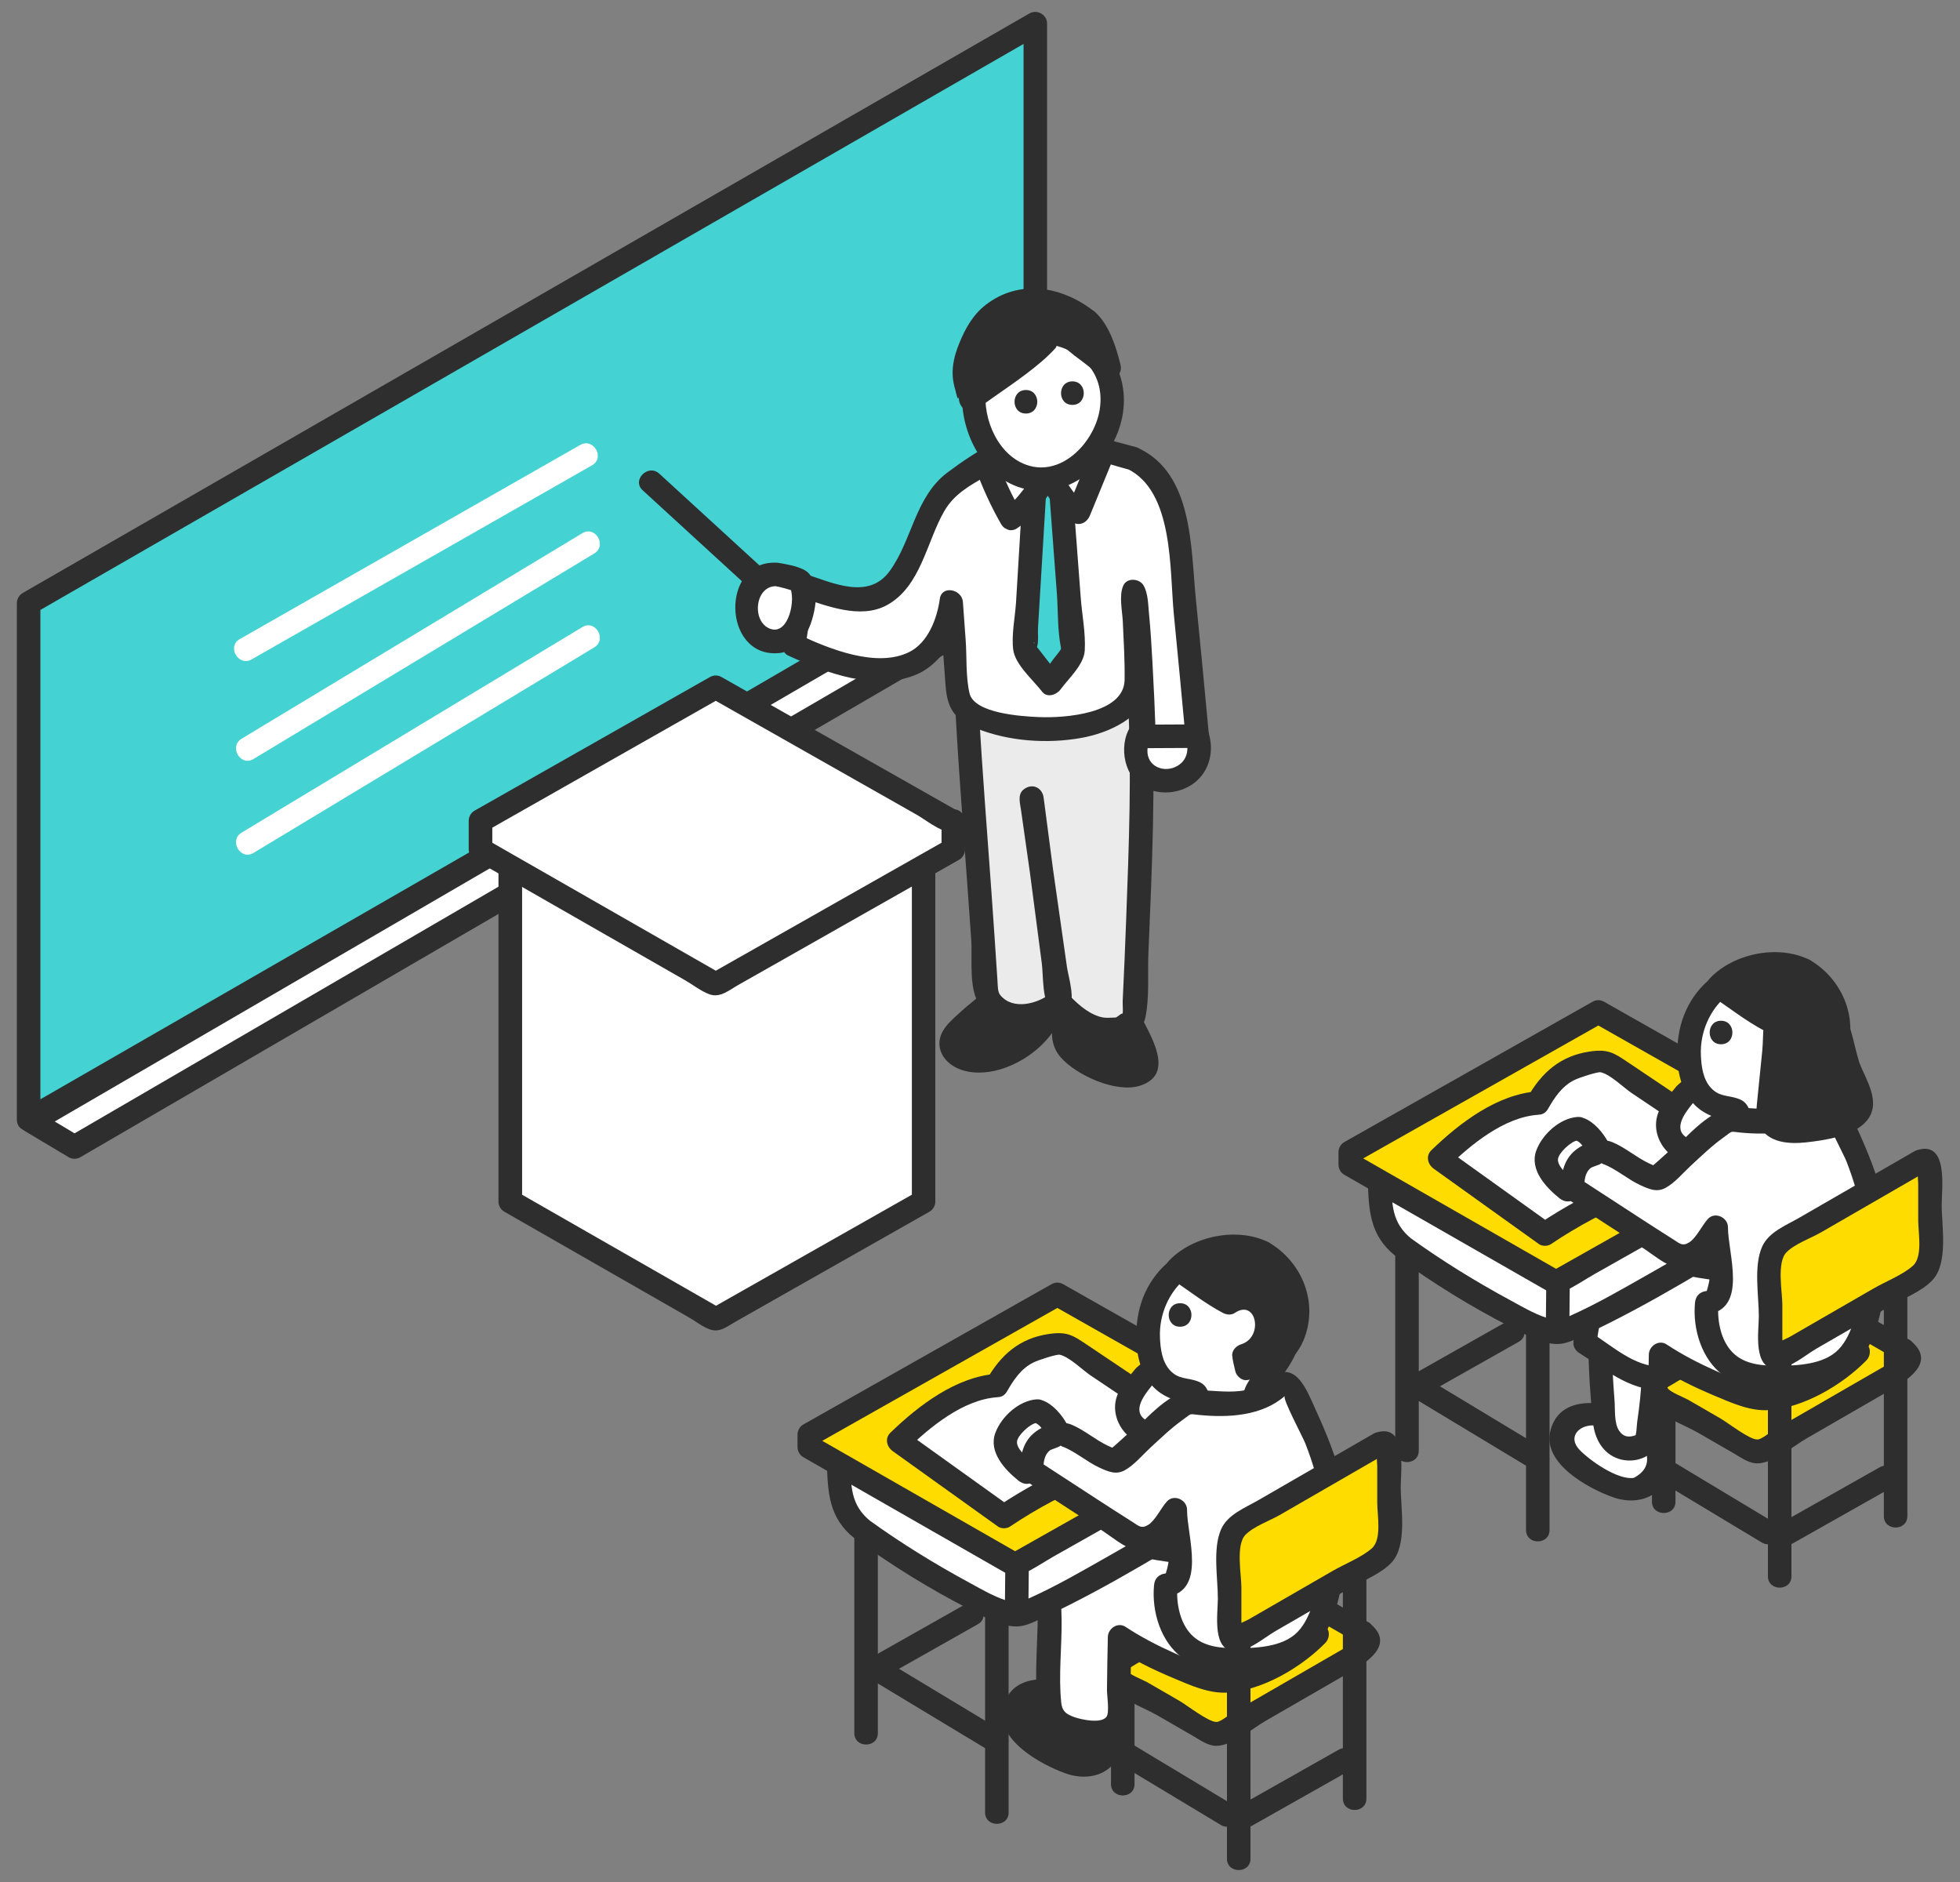 <?xml version="1.0" encoding="UTF-8"?>
<svg id="_レイヤー_1" data-name=" レイヤー 1" xmlns="http://www.w3.org/2000/svg" version="1.1" viewBox="0 0 500 480">
  <rect x="0" y="0" width="500" height="480" fill="#808080" stroke="none"/>
  <defs>
    <style>
      .cls-1 {
        fill: #2e2e2e;
      }

      .cls-1, .cls-2, .cls-3, .cls-4, .cls-5 {
        stroke-width: 0px;
      }

      .cls-2 {
        fill: #ffdc00;
      }

      .cls-3 {
        fill: #ebebeb;
      }

      .cls-4 {
        fill: #44d2d2;
      }

      .cls-5 {
        fill: #fff;
      }
    </style>
  </defs>
  <g>
    <g>
      <g>
        <polygon class="cls-4" points="7.3 285.56 264.11 137.76 264.11 6.02 7.3 153.83 7.3 285.56"/>
        <path class="cls-1" d="M8.81,288.15c29.03-16.71,58.06-33.42,87.09-50.12,45.95-26.45,91.9-52.89,137.84-79.34,10.63-6.12,21.25-12.23,31.88-18.35.91-.53,1.49-1.54,1.49-2.59V6.02c0-2.29-2.55-3.72-4.51-2.59-29.03,16.71-58.06,33.42-87.09,50.12-45.95,26.45-91.9,52.89-137.84,79.34-10.63,6.12-21.25,12.23-31.88,18.35-.91.53-1.49,1.54-1.49,2.59v131.73c0,3.86,6,3.87,6,0v-131.73l-1.49,2.59c29.03-16.71,58.06-33.42,87.09-50.12,45.95-26.45,91.9-52.89,137.84-79.34,10.63-6.12,21.25-12.23,31.88-18.35l-4.51-2.59v131.73l1.49-2.59c-29.03,16.71-58.06,33.42-87.09,50.12-45.95,26.45-91.9,52.89-137.84,79.34-10.63,6.12-21.25,12.23-31.88,18.35-3.35,1.93-.33,7.11,3.03,5.18Z"/>
      </g>
      <g>
        <polygon class="cls-5" points="8.05 286 19.01 292.54 273.81 144.3 262.86 137.77 8.05 286"/>
        <path class="cls-1" d="M6.54,288.59c3.65,2.18,7.3,4.36,10.95,6.54.92.55,2.11.54,3.03,0,28.74-16.72,57.49-33.44,86.23-50.16,45.76-26.62,91.52-53.24,137.28-79.86,10.43-6.07,20.87-12.14,31.3-18.21,1.96-1.14,1.93-4.03,0-5.18-3.65-2.18-7.3-4.36-10.95-6.54-.92-.55-2.11-.54-3.03,0-28.74,16.72-57.49,33.44-86.23,50.16-45.76,26.62-91.52,53.24-137.28,79.86-10.43,6.07-20.87,12.14-31.3,18.21-3.34,1.94-.32,7.13,3.03,5.18,28.74-16.72,57.49-33.44,86.23-50.16,45.76-26.62,91.52-53.24,137.28-79.86,10.43-6.07,20.87-12.14,31.3-18.21h-3.03c3.65,2.18,7.3,4.36,10.95,6.54v-5.18c-28.74,16.72-57.49,33.44-86.23,50.16-45.76,26.62-91.52,53.24-137.28,79.86-10.43,6.07-20.87,12.14-31.3,18.21h3.03c-3.65-2.18-7.3-4.36-10.95-6.54-3.32-1.98-6.34,3.2-3.03,5.18Z"/>
      </g>
      <path class="cls-5" d="M64.19,168.18c25.37-14.46,50.73-28.92,76.1-43.38,3.59-2.05,7.17-4.09,10.76-6.14,3.35-1.91.33-7.1-3.03-5.18-25.37,14.46-50.73,28.92-76.1,43.38-3.59,2.05-7.17,4.09-10.76,6.14-3.35,1.91-.33,7.1,3.03,5.18h0Z"/>
      <path class="cls-5" d="M64.66,193.59c25.32-15.27,50.65-30.54,75.97-45.81,3.66-2.21,7.31-4.41,10.97-6.62,3.3-1.99.29-7.18-3.03-5.18-25.32,15.27-50.65,30.54-75.97,45.81-3.66,2.21-7.31,4.41-10.97,6.62-3.3,1.99-.29,7.18,3.03,5.18h0Z"/>
      <path class="cls-5" d="M64.66,217.54c25.32-15.27,50.65-30.54,75.97-45.81,3.66-2.21,7.31-4.41,10.97-6.62,3.3-1.99.29-7.18-3.03-5.18-25.32,15.27-50.65,30.54-75.97,45.81-3.66,2.21-7.31,4.41-10.97,6.62-3.3,1.99-.29,7.18,3.03,5.18h0Z"/>
    </g>
    <g>
      <g>
        <path class="cls-1" d="M288.17,260.06l-4.11-5.05c-2.79-2.73-8-1.61-10.09,1.69-2.09,3.3-3.91,7.34-1.56,10.47,2.34,3.13,8.54,5.52,12.29,6.65,2.78.84,6.6.84,7.67-1.85.54-1.36.1-2.9-.36-4.29-1.43-4.31-2-3.47-3.83-7.62Z"/>
        <path class="cls-1" d="M290.29,257.94c-3.32-4.07-6.26-8.55-12.34-7.23-7.47,1.62-12.79,12.76-7.39,18.93,4.03,4.61,14.19,9.24,20.31,7.25,9.2-3,2.37-13.03-.11-18.33-1.63-3.5-6.81-.45-5.18,3.03,1.13,2.43,7.06,10.64.87,9.61-3.42-.57-8.69-2.53-11.03-5.15-3.06-3.43,2.15-12.21,6.59-8.82,1.56,1.19,2.79,3.42,4.04,4.96,2.44,3,6.66-1.27,4.24-4.24Z"/>
      </g>
      <g>
        <path class="cls-1" d="M264.71,247.94c-2.08-1.62-4.56-2.63-7-3.62l-2.29,8.25c-3.5,3.25-7.01,6.51-10.51,9.76-1.05.98-2.17,2.08-2.31,3.51-.24,2.45,2.5,4.14,4.94,4.53,6.46,1.04,12.93-2.53,17.34-7.37,2.14-2.35,4.02-5.29,3.78-8.45-.2-2.63-1.86-4.97-3.94-6.6Z"/>
        <path class="cls-1" d="M266.23,245.35c-2.41-1.69-5.01-2.82-7.72-3.93-1.5-.62-3.3.68-3.69,2.1-.59,2.11-1.02,4.34-1.78,6.38-1.13,3.04-5.05,5.47-7.63,7.86s-6.3,5.13-5.7,9.23c.44,2.98,3.02,5.1,5.8,5.96,13.89,4.29,35.39-14.91,21.33-27.13-2.9-2.52-7.16,1.7-4.24,4.24,6.15,5.34.39,11.95-5.12,15.17-2.49,1.46-5.51,2.55-8.45,2.29-5.58-.49.13-5.05,1.94-6.74,2.67-2.48,6.32-4.77,7.57-8.24.86-2.39,1.38-4.97,2.07-7.43l-3.69,2.1c2.26.92,4.29,1.92,6.29,3.32,3.17,2.22,6.17-2.98,3.03-5.18Z"/>
      </g>
      <g>
        <path class="cls-3" d="M265.64,221.8l4.38,33.45c.05.06.11.12.16.18.07-.06.15-.12.23-.18l-4.77-33.45Z"/>
        <path class="cls-1" d="M262.64,221.8c.82,6.23,1.63,12.46,2.45,18.69.5,3.8,1,7.61,1.49,11.41.24,1.86.19,4.21,1.48,5.66,1.16,1.3,3.04.97,4.24,0,1.71-1.39.87-3.98.6-5.86l-1.64-11.52c-.91-6.39-1.82-12.78-2.74-19.18-.54-3.81-6.33-2.19-5.79,1.6,1.59,11.15,3.18,22.3,4.77,33.45l.77-2.92-.23.18h4.24c1.38,1.54.65,2.51.52.44-.08-1.3-.34-2.62-.51-3.91-.49-3.77-.99-7.54-1.48-11.31-.73-5.57-1.46-11.15-2.19-16.72-.49-3.77-6.5-3.82-6,0Z"/>
      </g>
      <g>
        <path class="cls-3" d="M246.74,181.44l.73,13.28c2.43,30.49,4.21,59,4.21,59,4.81,7.14,12.75,6.6,18.5,1.72-.05-.06-.11-.12-.16-.18l-4.38-33.45-2.6-18.21.19-.15,2.41,18.37,4.77,33.45c-.07.06-.15.12-.23.18,5.87,6.62,14.46,10.34,19,4.11,0,0,3.01-55.82,1.54-81.62-14.95,5.41-28.88,8.5-43.98,3.51Z"/>
        <path class="cls-1" d="M243.74,181.44c1.07,19.45,2.71,38.85,4.03,58.29.32,4.69-.76,12.67,2.21,16.68,5.74,7.77,15.51,6.52,22.33,1.15,1.32-1.04.98-3.15,0-4.24,1.56,1.74.57,2.54.6,1.04.02-.79-.22-1.67-.32-2.45l-1.05-8.04c-.79-6.02-1.58-12.04-2.37-18.05-1.01-7.68-2.14-15.34-3.23-23.01l-.77,2.92.19-.15-5.12-2.12c2.3,17.56,4.79,35.08,7.29,52.61l.77-2.92-.23.18c-1.29,1.04-1.01,3.16,0,4.24,3.85,4.12,9.14,8.26,15.1,8.18,3.82-.06,8.22-2.35,9.03-6.28,1.06-5.13.54-11.12.76-16.33.91-21.66,1.94-43.52.77-65.19-.1-1.81-1.86-3.58-3.8-2.89-13.94,4.97-27.88,8.01-42.38,3.51-3.7-1.15-5.28,4.64-1.6,5.79,15.49,4.8,30.65,1.81,45.57-3.51l-3.8-2.89c1.02,18.78.27,37.69-.43,56.47-.26,6.97-.55,13.94-.89,20.9-.05,1.11.23,3.12-.21,4.16.96-2.27-1.16.03-1.59.03-1.52.02-2.67.24-4.23-.26-3.2-1.03-5.83-3.53-8.06-5.91v4.24c2.35-1.9.22-8.52-.12-10.91l-2.72-19.06c-.28-1.94-.56-3.89-.83-5.83-.17-1.19,0-.02-.03-.21-.12-.87-.23-1.73-.34-2.6-.68-5.17-1.35-10.33-2.03-15.5-.35-2.68-2.98-3.83-5.12-2.12-1.6,1.27-.9,3.5-.66,5.22l1.4,9.84.58,4.07c.05.35.35,2.49.25,1.74-.12-.84.09.68.12.9.13,1.02.27,2.04.4,3.06.85,6.52,1.71,13.03,2.56,19.55.41,3.1.04,9.34,2.3,11.86v-4.24c-3.36,2.64-9.69,4.4-12.91.42-.65-.8-.6-2.03-.69-3.44-.5-7.7-1.02-15.4-1.57-23.1-1.08-15.25-2.32-30.48-3.16-45.75-.21-3.84-6.21-3.86-6,0Z"/>
      </g>
      <g>
        <path class="cls-5" d="M302.35,183.02l-9.71,2.4c-3.81,2.65-3.9,9.07-.32,12.03,3.58,2.96,9.62,1.89,12.2-1.96,2.59-3.85,1.48-9.61-2.18-12.47Z"/>
        <path class="cls-1" d="M301.55,180.13c-3.16.78-6.68,1.23-9.71,2.4-5.98,2.32-6.34,11.34-2.84,15.76,4.06,5.12,12.24,4.94,16.72.45,4.94-4.95,3.84-13.46-1.25-17.84-2.91-2.5-7.18,1.72-4.24,4.24s4.1,7.9.13,10.2c-3.37,1.95-7.81.18-7.65-4.02.03-.85.23-1.68.68-2.4.57-.92,1.19-.98.21-.65.98-.33,2.04-.5,3.04-.75l6.5-1.61c3.75-.93,2.16-6.72-1.6-5.79Z"/>
      </g>
      <g>
        <path class="cls-5" d="M289.05,116.94s-16.41-4.37-22.14-4.61c-7.46-.31-15.06,5.47-15.06,5.47-9.49,5.53-11.8,6.17-16.04,16.3-8.34,21.98-13.2,21.08-31.01,15.23l-2.26,15.24c7.89,3.74,21.18,8.23,29.85,4.81,8.68-3.42,10.27-15.85,10.27-15.85l1.79,24.5c-.21,7.24,37.26,14.12,45.26-1.7.74-1.47-.74-25.77-.53-25.49,1.49,2.01,2.68,36.96,2.68,36.96l13.57-.07s-4.47-48.35-5.39-53.46c-1.26-7.02-3.73-14.28-10.99-17.35Z"/>
        <path class="cls-1" d="M289.84,114.05c-7.2-1.91-14.77-4.19-22.23-4.67-8.99-.58-18.89,5.89-25.87,11.1-8.33,6.22-8.97,17.16-14.78,25.17-5.34,7.35-14.29,3.11-21.37.79-1.41-.46-3.46.54-3.69,2.1-.75,5.08-1.51,10.16-2.26,15.24-.18,1.23.09,2.79,1.38,3.39,9.52,4.41,22.55,9.32,32.88,4.81,6.75-2.95,10.68-10.6,11.65-17.64l-5.89-.8c.52,7.07,1.03,14.14,1.55,21.21.43,5.86,2.18,8.75,7.96,11.06,8.21,3.28,17.99,3.94,26.65,2.4,6.64-1.18,16.2-5.12,17.04-12.87.48-4.37-.08-9.03-.26-13.41-.1-2.41-.21-4.82-.32-7.23-.03-.81.03-1.69-.1-2.49-.18-1.09.52-1.92-.42.16h-5.18c-.32-.57.22,1.32.29,1.84.24,1.56.34,3.16.47,4.73.34,4.05.57,8.11.78,12.17.29,5.57.54,11.14.73,16.71.06,1.61,1.33,3.01,3,3l13.57-.07c1.51,0,3.15-1.37,3-3-1.08-11.73-2.2-23.46-3.37-35.18-1.3-13.05-.73-31.65-14.5-38.21-3.47-1.65-6.52,3.52-3.03,5.18,11.95,5.7,10.82,25.82,11.93,37.12,1.02,10.36,2,20.73,2.96,31.09l3-3-13.57.07,3,3c-.21-6.25-.49-12.5-.84-18.75-.23-4.19-.47-8.39-.89-12.57-.23-2.29-.2-5.1-1.37-7.16-1.02-1.81-4.24-2.1-5.18,0-1.16,2.58-.25,6.48-.13,9.18.22,4.94.53,9.91.46,14.85-.11,8.66-15.17,9.81-21.91,9.52-4.59-.2-16.45-.96-17.65-6.07-.99-4.21-.67-9.19-.98-13.5-.24-3.26-.48-6.52-.71-9.78s-5.4-4.37-5.89-.8c-.69,5.03-3,11.17-7.8,13.56-8.27,4.11-20.27-.76-27.92-4.31l1.38,3.39c.75-5.08,1.51-10.16,2.26-15.24l-3.69,2.1c6.72,2.2,15.45,5.83,22.29,2.09,8.67-4.74,10.12-16.25,14.66-24.04,2.49-4.26,6.33-6.37,10.5-8.78s7.96-5.28,12.9-5.99c7.58-1.08,16.61,2.39,23.9,4.32,3.74.99,5.33-4.79,1.6-5.79Z"/>
      </g>
      <g>
        <polygon class="cls-4" points="264.05 122.76 261.45 165.89 267.98 174.3 273.75 166.43 270.4 122.02 264.05 122.76"/>
        <path class="cls-1" d="M261.05,122.76c-.62,10.25-1.24,20.5-1.85,30.75-.23,3.82-1.21,8.37-.73,12.18s5.1,7.77,7.39,10.73c1.3,1.68,3.71.76,4.71-.61,2.06-2.81,5.93-6.28,6.15-9.85.27-4.36-.69-9.14-1.02-13.48-.77-10.16-1.53-20.31-2.3-30.47-.11-1.47-1.29-3.2-3-3l-6.34.74c-3.79.44-3.83,6.45,0,6l6.34-.74-3-3c.73,9.69,1.46,19.37,2.19,29.06.35,4.59.15,9.65,1.07,14.17.07.36.05.74.08,1.11-.18-1.7.49-1.32-.84.27-1.63,1.94-3.02,4.12-4.52,6.16l4.71-.61-4.46-5.75c-.11-.15-2.01-2.55-1.99-2.57.51-.45.16,3.07.85,1.3.53-1.37.22-3.64.31-5.1.17-2.8.34-5.6.51-8.4.58-9.63,1.16-19.26,1.74-28.89.23-3.86-5.77-3.84-6,0Z"/>
      </g>
      <g>
        <path class="cls-5" d="M257.96,132.13s3.97-2.48,9.49-11.36c4.51,8.22,7.71,9.87,7.71,9.87,0,0,3.65-8.92,6.51-15.87l-30.07,3.5c2.22,6.69,6.36,13.86,6.36,13.86Z"/>
        <path class="cls-1" d="M259.47,134.72c4.5-2.94,7.75-8.02,10.57-12.44h-5.18c2.14,3.76,4.82,8.73,8.78,10.95,1.85,1.04,3.68,0,4.41-1.79,2.16-5.29,4.33-10.58,6.51-15.87.7-1.69-1.09-4.01-2.89-3.8-10.02,1.17-20.05,2.33-30.07,3.5-1.78.21-3.6,1.77-2.89,3.8,1.77,5.04,4.01,9.94,6.66,14.58,1.92,3.35,7.1.33,5.18-3.03-2.4-4.19-4.46-8.59-6.06-13.14l-2.89,3.8c10.02-1.17,20.05-2.33,30.07-3.5l-2.89-3.8c-2.18,5.29-4.35,10.58-6.51,15.87l4.41-1.79c-2.99-1.67-5.05-6-6.63-8.8-1.15-2.02-3.99-1.86-5.18,0-2.18,3.42-5.2,8.18-8.42,10.29s-.22,7.3,3.03,5.18Z"/>
      </g>
      <g>
        <path class="cls-5" d="M269.39,85.07c-12.87-1.18-19.96,4.89-20.9,14.32-1.05,10.45,6.22,22.36,16.03,22.71,1.95.07,3.99-.2,6.06-.88,7.02-2.3,11.84-9.26,12.94-16.4,1.33-8.62-2.85-17.59-14.14-19.75Z"/>
        <path class="cls-1" d="M269.39,82.07c-10.84-.75-21.61,3.65-23.64,15.36-1.84,10.58,4.04,24.01,15.01,27.08,12.12,3.4,23.34-6.84,25.54-18.22s-4.64-21.53-16.11-24.11c-3.76-.85-5.37,4.94-1.6,5.79,8.12,1.83,13.31,8.04,11.94,16.54s-10.21,17.78-19.5,13.73c-7.23-3.15-10.86-12.95-9.28-20.33,1.81-8.47,10.06-10.36,17.64-9.83,3.85.27,3.84-5.73,0-6Z"/>
      </g>
      <path class="cls-1" d="M261.71,99.47c-3.86,0-3.87,6,0,6s3.87-6,0-6Z"/>
      <path class="cls-1" d="M273.57,97.27c-3.86,0-3.87,6,0,6s3.87-6,0-6Z"/>
      <g>
        <path class="cls-1" d="M277.33,81.8c-2.92-2.33-6.09-4.41-9.75-5.05-6.92-1.2-15.08,1.7-18.22,8.04-.55,1.12-3.1,5.42-3.35,9.53-.25,4.05,2,7.22,1.52,7.59,0,0,11.41-8.6,14.17-10.37,3.54-2.28,5.12-5.28,8.1-6.83,1.25-.65,13.16,9.11,13.16,9.11,0,0-2.28-9.36-5.61-12.02Z"/>
        <path class="cls-1" d="M278.84,79.21c-8.07-6.23-18.83-8.08-27.38-1.46-3.28,2.54-5.25,6.09-6.78,9.88-1.08,2.66-1.83,5.46-1.64,8.36.08,1.25.37,2.5.72,3.69.14.47.61,3.05.88,1.42-.36,2.23,2.07,5.15,4.41,3.39,5.51-4.15,11.59-7.88,16.79-12.39,1.14-.98,2.25-2.05,3.27-3.15.85-.91,0-1.04.86-1.05.99-.02,3.44,2.29,4.18,2.83,2.28,1.67,4.49,3.42,6.68,5.2s5.79.17,5.01-2.92c-1.16-4.63-2.82-9.98-6.38-13.34-2.81-2.65-7.06,1.59-4.24,4.24s3.93,7.05,4.84,10.69l5.01-2.92c-2.7-2.21-5.45-4.38-8.28-6.43-2.42-1.75-5.36-4.43-8.51-3.15s-5.47,4.88-8.1,6.83c-1.51,1.12-3.09,2.16-4.62,3.27-3.2,2.34-6.38,4.72-9.55,7.1l4.41,3.39c.48-2.91-1.61-5.38-1.41-8.39.22-3.32,2.1-7.26,4.16-9.89,6.01-7.68,16.07-5.13,22.65-.04,3.05,2.36,6.04-2.85,3.03-5.18Z"/>
      </g>
      <g>
        <path class="cls-5" d="M198.16,146.52c-2.18-.3-4.42.76-5.82,2.45-1.4,1.7-2.01,3.96-1.96,6.15.06,2.77,1.2,5.6,3.44,7.23,2.23,1.63,5.6,1.76,7.68-.07,1.35-1.19,1.99-2.97,2.56-4.67,1.04-3.14,1.9-6.86-.05-9.52,0,0-3.66-1.28-5.84-1.58Z"/>
        <path class="cls-1" d="M198.16,143.52c-14.46-.72-13.88,24.19.38,23.06,6.34-.5,8.89-7.43,9.51-12.9.31-2.81-.09-6.85-2.89-8.33-1.81-.95-4.21-1.4-6.2-1.73-3.78-.63-5.4,5.15-1.6,5.79,1.99.33,3.93.92,5.84,1.58l-1.79-1.38c1.74,2.87-.14,12.56-4.96,10.75s-3.88-11.13,1.71-10.85c3.86.19,3.85-5.81,0-6Z"/>
      </g>
      <path class="cls-1" d="M163.95,125.05c8.93,8.18,17.87,16.37,26.8,24.55,2.84,2.6,7.1-1.63,4.24-4.24-8.93-8.18-17.87-16.37-26.8-24.55-2.84-2.6-7.1,1.63-4.24,4.24h0Z"/>
    </g>
    <g>
      <polygon class="cls-5" points="182.62 181.95 130.16 211.73 130.16 306.45 182.62 336.48 235.6 306.45 235.6 211.73 235.37 211.85 182.62 181.95"/>
      <path class="cls-1" d="M181.11,179.36c-17.49,9.93-34.97,19.85-52.46,29.78-.92.52-1.49,1.54-1.49,2.59v94.72c0,1.05.57,2.07,1.49,2.59,15.7,8.99,31.41,17.98,47.11,26.97,1.69.97,3.5,2.41,5.35,3.06,2.51.89,4.44-.8,6.56-2,9.08-5.15,18.17-10.3,27.25-15.45,7.4-4.19,14.79-8.38,22.19-12.58.92-.52,1.49-1.54,1.49-2.59v-94.72c0-2.3-2.54-3.71-4.51-2.59l-.22.13h3.03c-17.58-9.97-35.17-19.94-52.75-29.9-3.36-1.91-6.39,3.27-3.03,5.18,9.52,5.39,19.03,10.79,28.55,16.18l18.27,10.35c2.32,1.31,6.41,4.82,9.19,3.24l-4.51-2.59v94.72l1.49-2.59c-17.66,10.01-35.32,20.02-52.98,30.03h3.03c-17.49-10.01-34.97-20.02-52.46-30.03l1.49,2.59v-94.72l-1.49,2.59c17.49-9.93,34.97-19.85,52.46-29.78,3.36-1.91.34-7.09-3.03-5.18Z"/>
    </g>
    <g>
      <polygon class="cls-5" points="182.58 175.29 122.58 209.35 122.58 216.68 182.58 251.02 243.18 216.68 243.18 209.35 242.93 209.49 182.58 175.29"/>
      <path class="cls-1" d="M181.07,172.7c-20,11.35-40,22.71-60.01,34.06-.92.52-1.49,1.54-1.49,2.59v7.33c0,1.05.57,2.07,1.49,2.59,17.88,10.24,35.77,20.48,53.65,30.71,2,1.14,4.17,2.87,6.35,3.64,2.67.93,5-1.12,7.28-2.41l30.79-17.45c8.52-4.83,17.04-9.66,25.55-14.49.92-.52,1.49-1.54,1.49-2.59v-7.33c0-2.3-2.54-3.71-4.51-2.59l-.25.14h3.03c-20.11-11.4-40.23-22.8-60.34-34.2-3.36-1.91-6.39,3.27-3.03,5.18,10.78,6.11,21.55,12.22,32.33,18.32l20.6,11.68c2.5,1.42,7.65,5.79,10.7,4.06l-4.51-2.59v7.33l1.49-2.59c-20.2,11.45-40.4,22.9-60.6,34.35h3.03c-20-11.45-40-22.9-60.01-34.35l1.49,2.59v-7.33l-1.49,2.59c20-11.35,40-22.71,60.01-34.06,3.36-1.91.34-7.09-3.03-5.18Z"/>
    </g>
  </g>
  <g>
    <g>
      <path class="cls-1" d="M341.49,446.27c-8.39,4.74-16.78,9.48-25.17,14.22-3.36,1.9-.34,7.09,3.03,5.18,8.39-4.74,16.78-9.48,25.17-14.22,3.36-1.9.34-7.09-3.03-5.18h0Z"/>
      <path class="cls-1" d="M285.98,450.14c8.48,5.1,16.97,10.2,25.45,15.31,3.32,1.99,6.34-3.19,3.03-5.18-8.48-5.1-16.97-10.2-25.45-15.31-3.32-1.99-6.34,3.19-3.03,5.18h0Z"/>
      <g>
        <path class="cls-2" d="M347.48,416.3l-23.32-13.46c-.88-.51-1.97-.51-2.85,0l-35.78,20.66c-1.9,1.1-1.9,3.84,0,4.94l23.32,13.46c.88.51,1.97.51,2.85,0l35.78-20.66c1.9-1.1,1.9-3.84,0-4.94Z"/>
        <path class="cls-1" d="M349,413.71l-14.62-8.44c-4.15-2.4-9.58-7.24-14.61-5.01-4.39,1.95-8.58,4.95-12.73,7.35-6.32,3.65-12.64,7.3-18.96,10.95-3.81,2.2-9.6,5.4-5.93,10.71,2.61,3.78,9.32,6.05,13.1,8.23,3.07,1.77,6.14,3.54,9.21,5.32,1.75,1.01,3.69,2.45,5.82,2.45,4.05,0,9.2-4.41,12.47-6.3,7.2-4.16,14.4-8.31,21.6-12.47,4.34-2.51,11.53-7.02,5.26-12.33-2.93-2.48-7.19,1.74-4.24,4.24.8.67-.87,1.08-1.89,1.66-2.09,1.21-4.18,2.42-6.28,3.62-5.56,3.21-11.13,6.43-16.69,9.64l-6.26,3.61c-.86.5-2.84,2.19-3.88,2.24-2,.11-7.48-4.22-9.54-5.41-2.75-1.59-5.49-3.17-8.24-4.76-.88-.51-4.79-2.01-5.19-3-.13-.31-.05-.08,1.09-.8,1.9-1.19,3.9-2.25,5.85-3.38,5.38-3.11,10.76-6.21,16.14-9.32l7.08-4.09c1.33-.77,3.1-2.32,4.61-2.66,2.33-.54,7.56,3.71,10.02,5.13,4.59,2.65,9.19,5.31,13.78,7.96,3.35,1.93,6.37-3.25,3.03-5.18Z"/>
      </g>
      <path class="cls-1" d="M283.42,430.55v24.48c0,3.86,6,3.87,6,0v-24.48c0-3.86-6-3.87-6,0h0Z"/>
      <path class="cls-1" d="M342.57,401.52v57.21c0,3.86,6,3.87,6,0v-57.21c0-3.86-6-3.87-6,0h0Z"/>
    </g>
    <g>
      <path class="cls-1" d="M274.93,433.18c-3.11-1.25-6.39-2.51-9.71-2.12-3.33.39-6.65,3.05-6.54,6.4.09,2.85,2.48,5.04,4.77,6.73,2.81,2.06,5.79,3.91,9.03,5.18,2.48.97,5.4,1.57,7.72.27,2.09-1.17,3.17-3.65,3.3-6.05.13-2.39-.55-4.75-1.22-7.05l-7.36-3.35Z"/>
      <path class="cls-1" d="M275.73,430.28c-6.6-2.6-17.55-4.13-19.83,5.15-2.03,8.27,9.6,14.57,15.79,16.82,8.24,2.99,15.59-1.8,14.72-10.86-.3-3.19-.72-6.33-3.6-7.91-2.03-1.11-4.26-1.94-6.36-2.89-3.49-1.59-6.54,3.58-3.03,5.18l4.93,2.24c.47.22,1.99.61,2.3,1.05-1.17-.25-1.29.34-.35,1.76.86,2.82-.17,5.01-3.11,6.56-4.04.63-11.24-4.42-13.86-7.18-3.05-3.22-.18-6.28,3.54-6.21,2.49.05,4.98,1.18,7.26,2.08,3.59,1.41,5.15-4.39,1.6-5.79Z"/>
    </g>
    <g>
      <path class="cls-5" d="M284.74,391.86c-2.47-1.24-3.84.07-6.57-.34-2.73-.41-5.73.1-7.77,1.96-3.06,2.81-3.05,7.55-2.81,11.7.48,8.33.1,30.17.1,30.17,0,6.84,17.62,8.92,17.62,2.37,0,0,.12-12.95.3-20.23,5.97,4.06,17.23,9.28,24.24,11.01,7.01,1.73,21.24-6.35,26.16-11.64l-9.77-14.52c-10.27-7.05-30.36-4.87-41.48-10.49Z"/>
      <path class="cls-1" d="M285.54,388.97c-2.99-1.04-7-.75-10.14-.54-2.59.18-5.21,1.13-7.12,2.93-4.51,4.25-3.77,10.8-3.58,16.4.31,9.16-1.01,18.85.02,27.94.93,8.18,13.44,11.11,19.83,7.76,3.13-1.64,3.7-4.26,3.77-7.5.13-6.15.14-12.31.28-18.46l-4.51,2.59c4.79,3.16,9.96,5.69,15.24,7.91,4.32,1.81,9.06,3.99,13.84,3.69,8.91-.57,18.81-6.43,24.95-12.69.88-.9,1.21-2.53.47-3.64l-5.7-8.47c-1.96-2.92-3.55-6.27-6.66-8.06-12.17-6.97-27.46-3.66-39.97-9.56-3.47-1.64-6.52,3.53-3.03,5.18,12.08,5.7,26.28,3.28,38.35,8.73,2.18.98,1.68.42,2.94,1.99,1.18,1.46,2.14,3.19,3.19,4.75l5.7,8.47.47-3.64c-5.06,5.16-14.24,11.08-21.73,10.99-4.17-.05-8.89-2.47-12.6-4.13-4.3-1.92-8.5-4.1-12.43-6.69-1.96-1.29-4.47.43-4.51,2.59-.1,4.48-.17,8.97-.22,13.45-.02,1.35.69,5.74-.11,6.88-1.31,1.87-6.46.72-8.1.15-2.28-.8-3.23-1.56-3.46-3.77-.71-6.86.17-14.19.1-21.1-.04-3.58-.38-7.19-.31-10.76.08-3.8.95-7.42,5.31-7.89,2.26-.24,6.04-.44,8.14.29,3.66,1.27,5.23-4.53,1.6-5.79Z"/>
    </g>
    <g>
      <path class="cls-5" d="M220.06,390.17c6.77,4.95,32.58,21.57,39.39,21.65,5.35.07,56.95-31.18,56.95-31.18v-13.49l-102.46,5.65c.25,6.99-.65,12.42,6.12,17.37Z"/>
      <path class="cls-1" d="M218.55,392.76c9.07,6.57,18.8,12.61,28.78,17.68,3.52,1.79,8.02,4.47,12.13,4.38,2.4-.05,4.8-1.39,6.91-2.37,16.97-7.9,33.06-18.1,49.08-27.73,2.04-1.23,3.55-1.84,3.95-4.42.65-4.17,0-8.91,0-13.14,0-1.56-1.38-3.09-3-3-29.89,1.65-59.79,3.3-89.68,4.95-4.26.23-8.52.47-12.78.7-1.59.09-3.05,1.3-3,3,.21,7.78.45,14.29,6.99,19.49,2.99,2.38,7.27-1.84,4.24-4.24-5.27-4.19-5.07-9.03-5.24-15.25l-3,3c29.89-1.65,59.79-3.3,89.68-4.95,4.26-.23,8.52-.47,12.78-.7l-3-3v13.49l1.49-2.59c-10.67,6.46-21.43,12.79-32.29,18.93-6.49,3.67-13.01,7.48-19.82,10.54-1.97.89-3.18,1.37-4.36,1.12-3.85-.82-7.59-3.08-11.01-4.93-8.9-4.81-17.64-10.19-25.84-16.13-3.13-2.27-6.13,2.93-3.03,5.18Z"/>
    </g>
    <g>
      <polygon class="cls-2" points="269.72 330.14 206.45 365.9 206.45 369.07 258.91 399.1 322.7 363.09 322.7 359.92 322.48 360.05 269.72 330.14"/>
      <path class="cls-1" d="M268.21,327.55c-21.09,11.92-42.18,23.84-63.27,35.76-.92.52-1.49,1.55-1.49,2.59v3.17c0,1.05.57,2.07,1.49,2.59,16.78,9.61,33.56,19.21,50.35,28.82,1.95,1.12,3.23,1.99,5.53.99,2.76-1.2,5.39-3.04,8-4.52,10.7-6.04,21.41-12.08,32.11-18.13,7.76-4.38,15.53-8.77,23.29-13.15.92-.52,1.49-1.55,1.49-2.59v-3.17c0-2.3-2.54-3.71-4.51-2.59l-.22.13h3.03c-17.58-9.97-35.17-19.94-52.75-29.9-3.36-1.91-6.39,3.27-3.03,5.18,9.52,5.39,19.03,10.79,28.55,16.18,6.09,3.45,12.18,6.9,18.27,10.35,2.32,1.31,6.41,4.82,9.19,3.24l-4.51-2.59v3.17l1.49-2.59c-21.26,12-42.53,24.01-63.79,36.01h3.03c-17.49-10.01-34.97-20.02-52.46-30.03l1.49,2.59v-3.17l-1.49,2.59c21.09-11.92,42.18-23.84,63.27-35.76,3.36-1.9.34-7.09-3.03-5.18Z"/>
    </g>
    <path class="cls-1" d="M246.43,409.07c-8.39,4.74-16.78,9.48-25.17,14.22-3.36,1.9-.34,7.09,3.03,5.18,8.39-4.74,16.78-9.48,25.17-14.22,3.36-1.9.34-7.09-3.03-5.18h0Z"/>
    <path class="cls-1" d="M256.45,399.75c-.03,3.34-.07,6.68-.1,10.02-.04,3.86,5.96,3.87,6,0,.03-3.34.07-6.68.1-10.02.04-3.86-5.96-3.87-6,0h0Z"/>
    <path class="cls-1" d="M217.94,391.29v50.75c0,3.86,6,3.87,6,0v-50.75c0-3.86-6-3.87-6,0h0Z"/>
    <path class="cls-1" d="M251.3,411.52v50.75c0,3.86,6,3.87,6,0v-50.75c0-3.86-6-3.87-6,0h0Z"/>
    <path class="cls-1" d="M221.04,427.62l31.74,19.14c3.32,2,6.33-3.19,3.03-5.18l-31.74-19.14c-3.32-2-6.33,3.19-3.03,5.18h0Z"/>
    <g>
      <path class="cls-5" d="M254.31,353.37c-10.89.36-25.05,14.16-25.05,14.16l26.86,19.24s15.05-10.22,23.23-11.25c2.16-.27,18.88-14.88,18.88-14.88l-26.5-17.79c-9.08.36-13.33,3.1-17.42,10.53Z"/>
      <path class="cls-1" d="M254.31,350.37c-10.36.75-19.92,8.03-27.17,15.04-1.5,1.45-.92,3.62.61,4.71,8.95,6.41,17.91,12.83,26.86,19.24.81.58,2.22.55,3.03,0,3.43-2.31,7-4.45,10.65-6.39,2.89-1.53,5.87-3.03,9.02-3.94,1.63-.47,3.16-.62,4.66-1.44,6.7-3.7,12.64-9.82,18.38-14.84,1.54-1.35.89-3.71-.61-4.71l-22.36-15.01c-3.71-2.49-5.16-3.51-9.96-2.78-7.34,1.11-12.1,5.29-15.71,11.6-1.92,3.36,3.26,6.38,5.18,3.03,1.68-2.94,3.57-5.8,6.69-7.36,1.41-.7,6.02-2.16,6.76-2,2.47.54,5.8,3.89,7.87,5.28,6.17,4.14,12.33,8.28,18.5,12.42l-.61-4.71c-2.34,2.04-4.7,4.05-7.08,6.05-3.12,2.61-6.67,6.5-10.49,8.08s-9.45,3.09-13.82,5.44c-3.46,1.87-6.86,3.9-10.12,6.1h3.03c-8.95-6.41-17.91-12.83-26.86-19.24l.61,4.71c5.97-5.77,14.35-12.65,22.93-13.28,3.83-.28,3.86-6.28,0-6Z"/>
    </g>
    <g>
      <path class="cls-5" d="M264.47,359.9c-2.81-.1-7.34,4.52-7.99,7.26-.64,2.74,3.21,6.62,5.43,8.34l8.45-6.82c.2-2.81-3.08-8.69-5.89-8.78Z"/>
      <path class="cls-1" d="M264.47,356.9c-4.51.29-9.03,4.41-10.56,8.57-1.78,4.83,2.39,9.34,5.89,12.16,1.37,1.1,2.86,1.11,4.24,0,2.7-2.18,6.11-4.21,8.41-6.79,3.58-4.01-2.74-13.16-7.18-13.82-3.78-.57-5.41,5.21-1.6,5.79,2.11.32,3.69,3.99,3.69,5.89l.88-2.12c-2.82,2.27-5.63,4.55-8.45,6.82h4.24c-1.43-1.16-4.77-3.65-4.59-5.72.14-1.59,3.42-4.66,5.02-4.77,3.83-.25,3.86-6.25,0-6Z"/>
    </g>
    <path class="cls-1" d="M301.86,376.73c3.05,2.87,6.46,5.31,10.19,7.21,3.43,1.75,6.47-3.42,3.03-5.18s-6.28-3.74-8.98-6.27-7.06,1.59-4.24,4.24h0Z"/>
    <g>
      <path class="cls-5" d="M291.68,351.37c-2.48,3.09-5.57,5.8-3.64,10.22,4.13,8.87,20.39,3.41,17.31-6.18-1.96-4.36-9.99-8.77-13.66-4.03Z"/>
      <path class="cls-1" d="M289.55,349.24c-2.38,2.89-5.15,5.79-5.1,9.79.04,3.16,1.76,6.15,4.31,7.95,4.49,3.18,10.91,2.49,15.25-.63,4.6-3.3,6.34-9.61,2.74-14.32-3.9-5.1-12.27-8.27-17.19-2.8-2.58,2.86,1.65,7.12,4.24,4.24,2.31-2.57,7.01-.1,8.43,2.5,1.3,2.36-.23,4.66-2.31,5.9-1.93,1.15-4.69,1.68-6.81.74-4.75-2.09-1.54-6.43.68-9.14,2.43-2.96-1.79-7.23-4.24-4.24Z"/>
    </g>
    <g>
      <path class="cls-5" d="M319.84,321.76c-5.24-2.9-10.63-2.75-15.24-.69-9.83,4.38-13.53,15.22-10.86,25.88,1.21,4.85,6,8.3,11,8.24,1.25-.01.46,4.71,2.48,4.12,1.19-.34,11.83.02,12.15-1.32,1.32-5.54,7.49-10.23,8.84-14.21,2.76-8.14.2-17.29-8.36-22.02Z"/>
      <path class="cls-1" d="M321.35,319.17c-13.75-6.8-28.89,2.05-31.13,16.97-.88,5.82-.33,13.11,3.97,17.57,2.44,2.53,5.18,3.31,8.39,4.31,1.28.4-.32-1.43.4,1.05.27.92.74,1.75,1.48,2.37,2.48,2.06,9.47.72,12.44.37,5.88-.7,6.05-5.63,9.42-9.92,4.15-5.28,6.63-10.29,5.72-17.23s-4.96-12.02-10.69-15.48c-3.32-2-6.34,3.19-3.03,5.18,4.75,2.85,7.82,7.24,7.93,12.89.11,5.18-2.54,8.2-5.51,12.09-1.21,1.58-2.74,3.33-3.32,5.26-.16.54-1.06,1.88.12,1.07-.46.32-1.45.22-1.97.25-2.02.12-6.71-.66-8.45.4-.71.06-.53.12.53.2.95.45,1.21.23.78-.67.05-.4-.29-1.1-.47-1.45-.58-1.09-1.26-1.66-2.42-2.1-2.64-.99-4.92-.43-7.1-2.84-2-2.21-2.41-5.44-2.53-8.3-.5-12,10.48-22.71,22.41-16.8,3.45,1.71,6.49-3.47,3.03-5.18Z"/>
    </g>
    <path class="cls-1" d="M301.04,332.38c-3.86,0-3.87,6,0,6s3.87-6,0-6Z"/>
    <g>
      <path class="cls-1" d="M321.99,319.38c-6.37-3.61-17.81-.19-21.63,4.26,0,0,13.06,8.68,13.12,8.64,9.04-6.78,14.86,10.84,3.85,13.52-.1,0,.71,3.22.71,3.22,0,0,13.99-1.58,12.67-15.58-.89-9.44-3.96-11.35-8.72-14.05Z"/>
      <path class="cls-1" d="M323.51,316.79c-7.91-3.87-19.17-1.63-25.27,4.72-1.4,1.46-1.01,3.63.61,4.71,4.31,2.86,8.55,6.23,13.12,8.64.91.48,2.13.61,3.03,0,5.53-3.73,7.48,6.26,1.54,8.03-1.15.34-2.34,1.59-2.2,2.89s.49,2.69.81,4.02c.28,1.14,1.63,2.36,2.89,2.2,6.1-.76,12-4.26,14.45-10.07,4.06-9.63-.36-20.22-8.99-25.15-3.36-1.92-6.38,3.26-3.03,5.18,2.91,1.66,5.13,3.16,6.28,6.46,1.29,3.71,1.79,8.71-.28,12.24-1.21,2.06-3.2,3.5-5.37,4.41-.76.32-1.68.41-2.41.76-.31.15-2.1.35-.65.17l2.89,2.2c-.19-.78-.51-1.63-.6-2.42l-2.2,2.89c14.65-4.37,6.51-27.55-6.16-19h3.03c-4.57-2.41-8.82-5.78-13.12-8.64l.61,4.71c4.12-4.3,12.54-6.46,18-3.79,3.46,1.69,6.5-3.48,3.03-5.18Z"/>
    </g>
    <g>
      <path class="cls-5" d="M325.62,353.96c-6.21,6.02-21.31,3.76-21.31,3.76-2.96-1.26-18.37,15.17-19.52,15-3.28-.47-13.35-7.01-13.35-7.01-8.01,1-8.12,5.34-8.34,9.34,0,0,23.04,15.06,26.36,17.02,4.84,2.84,6.67-3.34,10.34-7.01-.11,2.43,1.36,11.88,1.35,14.31-.02,4.65-3.77,4.92-3.77,4.92,0,0-1.82,17.53,13.8,18.9,8.57.75,19.8-.7,23.29-6.52,4.1-6.84,5.88-16.98,6.43-24.93.67-9.68-4.59-24.51-7.51-30.02-3-5.67-3.73-11.69-7.77-7.77Z"/>
      <path class="cls-1" d="M323.5,351.84c-5.79,5.04-14.07,2.22-19.83,2.84-6.11.65-12.08,8.16-16.31,12.04-.97.89-2.61,1.89-3.34,2.99-.55.82-1.15-.65,1,0-.84-.25-1.61-.61-2.4-.98-3.21-1.51-6.09-4.08-9.34-5.4-3.04-1.23-7.09.11-9.57,2.21-2.9,2.46-3.4,5.92-3.6,9.52-.06,1.08.63,2.03,1.49,2.59,6.41,4.19,12.84,8.38,19.28,12.53,2.68,1.73,5.8,4.44,8.95,5.32,6,1.68,8.8-4.69,12.11-8.31l-5.12-2.12c0,2.98.5,5.97.85,8.92.15,1.32.46,2.74.43,4.07-.02,1.1-.7,3.23-.7,3.23-1.74.21-2.83,1.21-3,3-.64,6.71,1.69,14.45,7.24,18.56,5.12,3.78,12.05,3.9,18.14,3.33s12.86-2.05,16.68-7.11c4.42-5.86,5.91-14.34,6.85-21.42,1-7.53.43-14.52-1.52-21.86-1.74-6.56-4.46-12.5-7.24-18.65-2.37-5.26-5.3-9.96-11.04-5.31-3,2.43,1.27,6.65,4.24,4.24-.69.56,4.64,10.51,5.26,12.11,1.87,4.82,3.38,9.85,4.28,14.94,1.01,5.66.62,11.19-.37,16.82-.9,5.14-2.12,12.4-5.92,16.3s-10.71,4.12-15.6,4.13c-4.42,0-9.12-.44-12.07-4.13-2.57-3.2-3.32-7.96-2.94-11.96l-3,3c10.65-1.28,5.4-15.48,5.43-22.23,0-2.52-3.34-4.07-5.12-2.12-1.48,1.61-2.95,4.81-4.73,5.95s-2.52.27-3.93-.62c-3.15-1.97-6.26-4.01-9.38-6.02-5.02-3.25-10.03-6.51-15.03-9.78l1.49,2.59c.11-1.92.12-3.86,1.74-5.16.4-.32,4.16-1.25,2.17-1.54.3.04.57.44.85.54,3.31,1.18,6.35,3.95,9.6,5.43,2.21,1.01,4.21,1.91,6.46.66,2.38-1.31,4.46-3.84,6.43-5.66,2.69-2.47,5.35-5.06,8.33-7.18,2.48-1.77,1.45-1.52,4.24-1.25,7.41.72,15.95.27,21.81-4.83,2.92-2.54-1.34-6.77-4.24-4.24Z"/>
    </g>
    <g>
      <path class="cls-2" d="M351.92,368.24l-35.81,20.68c-1.33.77-2.42,2.85-2.42,4.62v22.53c0,1.77,1.09,2.59,2.42,1.83l35.81-20.68c1.33-.77,2.42-2.85,2.42-4.62v-22.53c0-1.77-1.09-2.59-2.42-1.83Z"/>
      <path class="cls-1" d="M350.4,365.65c-9.8,5.66-19.6,11.31-29.4,16.97-3.37,1.95-7.85,3.65-9.5,7.43-2.18,4.99-.82,12.42-.82,17.7,0,3.75-1.61,13.42,4.48,13.43,3.32,0,7.63-3.69,10.26-5.2,6.24-3.6,12.48-7.21,18.72-10.81,3.39-1.96,8.09-3.71,10.83-6.63,4.1-4.36,2.36-13.8,2.36-19.18,0-4.33,1.75-16.45-6.21-14-3.68,1.13-2.11,6.92,1.6,5.79l-1.38-1.01v.3c-.1.09.03.85,0,.96-.21.75,0,1.8,0,2.58v9.34c0,3.12,1.22,9.24-1.35,11.55s-6.93,4-10.03,5.79c-5.11,2.95-10.21,5.9-15.32,8.84l-6.11,3.53c-.52.3-3.55,1.54-3.71,2.14-.15.55,1.56.75,1.86.4.24-.27,0-1.58,0-1.98v-8.79c0-3.21-1.48-10.77,1.04-13.35,2.09-2.15,6.23-3.6,8.8-5.08,8.97-5.18,17.93-10.35,26.9-15.53,3.34-1.93.33-7.12-3.03-5.18Z"/>
    </g>
    <path class="cls-1" d="M313,416.85v57.21c0,3.86,6,3.87,6,0v-57.21c0-3.86-6-3.87-6,0h0Z"/>
  </g>
  <g>
    <g>
      <g>
        <path class="cls-1" d="M479.49,374.24c-8.39,4.74-16.78,9.48-25.17,14.22-3.36,1.9-.34,7.09,3.03,5.18,8.39-4.74,16.78-9.48,25.17-14.22,3.36-1.9.34-7.09-3.03-5.18h0Z"/>
        <path class="cls-1" d="M423.98,378.1c8.48,5.1,16.97,10.2,25.45,15.31,3.32,1.99,6.34-3.19,3.03-5.18-8.48-5.1-16.97-10.2-25.45-15.31-3.32-1.99-6.34,3.19-3.03,5.18h0Z"/>
        <g>
          <path class="cls-2" d="M485.48,344.26l-23.32-13.46c-.88-.51-1.97-.51-2.85,0l-35.78,20.66c-1.9,1.1-1.9,3.84,0,4.94l23.32,13.46c.88.51,1.97.51,2.85,0l35.78-20.66c1.9-1.1,1.9-3.84,0-4.94Z"/>
          <path class="cls-1" d="M487,341.67l-14.62-8.44c-4.15-2.4-9.58-7.24-14.61-5.01-4.39,1.95-8.58,4.95-12.73,7.35l-18.96,10.95c-3.81,2.2-9.6,5.4-5.93,10.71,2.61,3.78,9.32,6.05,13.1,8.23l9.21,5.32c1.75,1.01,3.69,2.45,5.82,2.45,4.05,0,9.21-4.41,12.47-6.3l21.6-12.47c4.34-2.51,11.53-7.02,5.26-12.33-2.93-2.48-7.19,1.74-4.24,4.24.8.67-.87,1.08-1.89,1.66l-6.28,3.62c-5.57,3.21-11.13,6.43-16.7,9.64l-6.26,3.61c-.86.5-2.84,2.19-3.88,2.24-2,.11-7.48-4.22-9.54-5.41l-8.24-4.76c-.88-.51-4.79-2.01-5.19-3-.13-.31-.05-.08,1.09-.8,1.9-1.19,3.9-2.25,5.85-3.38,5.38-3.11,10.76-6.21,16.14-9.32l7.08-4.09c1.33-.77,3.1-2.32,4.61-2.66,2.33-.54,7.56,3.71,10.02,5.13l13.78,7.96c3.35,1.93,6.37-3.25,3.03-5.18Z"/>
        </g>
        <path class="cls-1" d="M421.42,358.51v24.48c0,3.86,6,3.87,6,0v-24.48c0-3.86-6-3.87-6,0h0Z"/>
        <path class="cls-1" d="M480.57,329.48v57.21c0,3.86,6,3.87,6,0v-57.21c0-3.86-6-3.87-6,0h0Z"/>
      </g>
      <g>
        <path class="cls-5" d="M414.52,362.73c-3.11-1.25-6.39-2.51-9.71-2.12-3.33.39-6.65,3.05-6.54,6.4.09,2.85,2.48,5.04,4.77,6.72,2.81,2.06,5.79,3.91,9.03,5.18,2.48.97,5.4,1.57,7.72.27,2.09-1.17,3.17-3.65,3.3-6.05.13-2.39-.55-4.75-1.22-7.05l-7.36-3.35Z"/>
        <path class="cls-1" d="M415.32,359.83c-6.6-2.6-17.55-4.13-19.83,5.15-2.03,8.27,9.6,14.57,15.79,16.82,8.24,2.99,15.59-1.8,14.72-10.86-.3-3.19-.72-6.33-3.6-7.91-2.03-1.11-4.26-1.94-6.36-2.89-3.49-1.59-6.54,3.58-3.03,5.18l4.93,2.24c.47.22,1.99.61,2.3,1.05-1.17-.25-1.29.34-.35,1.76.86,2.82-.17,5.01-3.11,6.56-4.04.63-11.24-4.42-13.86-7.18-3.05-3.22-.17-6.28,3.54-6.21,2.49.05,4.98,1.18,7.26,2.08,3.59,1.41,5.15-4.39,1.6-5.79Z"/>
      </g>
      <g>
        <path class="cls-5" d="M408.2,343.29c.03,8.99,1.33,21.04,1.33,21.04,1.59,5.16,6.35,6.75,10.32,3.57,0,0,1.88-10.71,1.99-17.47-6.32.5-8.19-3.84-13.64-7.14Z"/>
        <path class="cls-1" d="M405.2,343.29c.07,6.53.5,13.08,1.18,19.57.43,4.06,2.48,7.92,6.63,9.24,3.83,1.22,8.77-.33,9.89-4.33,1.51-5.4,1.77-11.79,1.94-17.35.05-1.6-1.41-3.03-3-3-5.02.09-8.19-4.17-12.13-6.73-3.24-2.11-6.25,3.08-3.03,5.18,5.22,3.4,8.45,7.67,15.15,7.55l-3-3c-.12,4.1-.59,8.19-1.18,12.25-.15,1.04-.11,3.04-.63,4-.44.83.34-.67.21-.62-1.67.61-3.09.49-4.19-1.14-1.32-1.96-.99-5.44-1.17-7.75-.37-4.62-.63-9.25-.68-13.88-.04-3.86-6.04-3.87-6,0Z"/>
      </g>
      <g>
        <path class="cls-5" d="M422.74,319.82c-2.47-1.24-3.84.07-6.57-.34-2.73-.41-5.73.1-7.77,1.96-3.06,2.81-3.05,7.55-2.81,11.7.16,2.74-1.22,4.94-1.21,9.35,5.45,3.3,12.78,9.53,19.1,9.03.04-2.18.07-4.29.12-6.06,5.97,4.06,17.23,9.28,24.24,11.01s21.24-6.35,26.16-11.64l-9.77-14.52c-10.27-7.05-30.36-4.88-41.48-10.49Z"/>
        <path class="cls-1" d="M423.54,316.93c-3.09-1.07-7.33-.81-10.54-.48s-6.24,1.81-8.1,4.49-2.38,6.13-2.41,9.38c-.04,4.15-.95,8.04-1.11,12.17-.04,1.07.61,2.04,1.49,2.59,6.37,3.98,12.7,9.52,20.62,9.44,1.64-.02,2.97-1.36,3-3,.03-2.02.07-4.04.12-6.06l-4.51,2.59c4.79,3.16,9.96,5.69,15.24,7.91,4.32,1.81,9.06,3.99,13.84,3.69,8.91-.57,18.81-6.43,24.95-12.69.88-.9,1.21-2.53.47-3.64-1.9-2.82-3.8-5.64-5.7-8.47s-3.55-6.27-6.66-8.06c-12.17-6.97-27.46-3.66-39.97-9.56-3.47-1.64-6.52,3.53-3.03,5.18,12.08,5.7,26.28,3.28,38.35,8.73,2.18.98,1.68.42,2.94,1.99,1.18,1.46,2.14,3.19,3.19,4.75,1.9,2.82,3.8,5.64,5.7,8.47l.47-3.64c-5.06,5.16-14.24,11.08-21.73,10.99-4.17-.05-8.89-2.47-12.6-4.13-4.3-1.92-8.5-4.1-12.43-6.69-1.96-1.29-4.47.43-4.51,2.59-.05,2.02-.08,4.04-.12,6.06l3-3c-6.57.07-12.29-5.32-17.59-8.62l1.49,2.59c.1-2.54.81-4.89,1.08-7.4.22-2.07-.11-4.13.07-6.2.28-3.36,1.65-6.07,5.28-6.46,2.12-.23,6.18-.39,8.14.29,3.66,1.27,5.23-4.53,1.6-5.79Z"/>
      </g>
      <g>
        <path class="cls-5" d="M358.06,318.14c6.77,4.95,32.58,21.57,39.39,21.65,5.35.07,56.95-31.18,56.95-31.18v-13.49l-102.46,5.65c.25,6.99-.65,12.42,6.12,17.37Z"/>
        <path class="cls-1" d="M356.54,320.73c9.07,6.57,18.8,12.61,28.78,17.68,3.52,1.79,8.02,4.47,12.13,4.38,2.4-.05,4.8-1.39,6.91-2.37,16.97-7.9,33.06-18.1,49.08-27.73,2.04-1.23,3.55-1.84,3.95-4.42.65-4.17,0-8.91,0-13.14,0-1.56-1.38-3.09-3-3-29.89,1.65-59.79,3.3-89.68,4.95-4.26.23-8.52.47-12.78.7-1.59.09-3.05,1.3-3,3,.21,7.78.45,14.29,6.99,19.49,2.99,2.38,7.27-1.84,4.24-4.24-5.27-4.19-5.07-9.03-5.24-15.25l-3,3c29.89-1.65,59.79-3.3,89.68-4.95,4.26-.23,8.52-.47,12.78-.7l-3-3v13.49l1.49-2.59c-10.67,6.46-21.43,12.79-32.29,18.93-6.49,3.67-13.01,7.48-19.82,10.54-1.97.89-3.18,1.37-4.36,1.12-3.85-.82-7.59-3.08-11.01-4.93-8.9-4.81-17.64-10.19-25.84-16.13-3.13-2.27-6.13,2.93-3.03,5.18Z"/>
      </g>
      <g>
        <polygon class="cls-2" points="407.72 258.11 344.45 293.87 344.45 297.03 396.91 327.06 460.7 291.05 460.7 287.88 460.47 288.01 407.72 258.11"/>
        <path class="cls-1" d="M406.21,255.52c-21.09,11.92-42.18,23.84-63.27,35.76-.92.52-1.49,1.55-1.49,2.59v3.17c0,1.05.57,2.07,1.49,2.59,16.78,9.61,33.56,19.21,50.35,28.82,1.95,1.12,3.23,1.99,5.53.99,2.76-1.2,5.39-3.04,8-4.52,10.7-6.04,21.41-12.08,32.11-18.13,7.76-4.38,15.53-8.77,23.29-13.15.92-.52,1.49-1.55,1.49-2.59v-3.17c0-2.3-2.54-3.71-4.51-2.59l-.22.13h3.03c-17.58-9.97-35.17-19.94-52.75-29.9-3.36-1.91-6.39,3.27-3.03,5.18,9.52,5.39,19.03,10.79,28.55,16.18,6.09,3.45,12.18,6.9,18.27,10.35,2.32,1.31,6.41,4.82,9.19,3.24l-4.51-2.59v3.17l1.49-2.59c-21.26,12-42.53,24.01-63.79,36.01h3.03c-17.49-10.01-34.97-20.02-52.46-30.03l1.49,2.59v-3.17l-1.49,2.59c21.09-11.92,42.18-23.84,63.27-35.76,3.36-1.9.34-7.09-3.03-5.18Z"/>
      </g>
      <path class="cls-1" d="M384.42,337.03c-8.39,4.74-16.78,9.48-25.17,14.22-3.36,1.9-.34,7.09,3.03,5.18,8.39-4.74,16.78-9.48,25.17-14.22,3.36-1.9.34-7.09-3.03-5.18h0Z"/>
      <path class="cls-1" d="M394.45,327.72l-.1,10.02c-.04,3.86,5.96,3.87,6,0l.1-10.02c.04-3.86-5.96-3.87-6,0h0Z"/>
      <path class="cls-1" d="M355.93,319.25v50.75c0,3.86,6,3.87,6,0v-50.75c0-3.86-6-3.87-6,0h0Z"/>
      <path class="cls-1" d="M389.29,339.48v50.75c0,3.86,6,3.87,6,0v-50.75c0-3.86-6-3.87-6,0h0Z"/>
      <path class="cls-1" d="M359.04,355.58c10.58,6.38,21.16,12.76,31.74,19.14,3.32,2,6.33-3.19,3.03-5.18-10.58-6.38-21.16-12.76-31.74-19.14-3.32-2-6.33,3.19-3.03,5.18h0Z"/>
      <g>
        <path class="cls-5" d="M392.31,281.33c-10.89.36-25.05,14.16-25.05,14.16l26.86,19.24s15.05-10.22,23.23-11.25c2.16-.27,18.88-14.88,18.88-14.88l-26.5-17.79c-9.08.36-13.33,3.1-17.42,10.53Z"/>
        <path class="cls-1" d="M392.31,278.33c-10.36.75-19.92,8.03-27.17,15.04-1.5,1.45-.92,3.62.61,4.71,8.95,6.41,17.91,12.83,26.86,19.24.81.58,2.22.55,3.03,0,3.43-2.31,7-4.45,10.65-6.39,2.89-1.53,5.87-3.03,9.02-3.94,1.63-.47,3.16-.62,4.66-1.44,6.7-3.7,12.64-9.82,18.38-14.84,1.54-1.35.89-3.71-.61-4.71-7.45-5-14.91-10.01-22.36-15.01-3.71-2.49-5.16-3.51-9.96-2.78-7.34,1.11-12.1,5.29-15.71,11.6-1.92,3.36,3.26,6.38,5.18,3.03,1.68-2.94,3.57-5.8,6.69-7.36,1.41-.7,6.02-2.16,6.76-2,2.47.54,5.8,3.89,7.87,5.28,6.17,4.14,12.33,8.28,18.5,12.42l-.61-4.71c-2.34,2.04-4.7,4.05-7.08,6.05-3.12,2.61-6.67,6.5-10.49,8.08s-9.45,3.09-13.82,5.44c-3.47,1.87-6.86,3.9-10.12,6.1h3.03c-8.95-6.41-17.91-12.83-26.86-19.24l.61,4.71c5.97-5.77,14.35-12.65,22.93-13.28,3.83-.28,3.86-6.28,0-6Z"/>
      </g>
      <g>
        <path class="cls-5" d="M402.47,287.87c-2.81-.1-7.34,4.52-7.99,7.26-.64,2.74,3.21,6.62,5.43,8.34l8.45-6.82c.2-2.81-3.08-8.69-5.89-8.78Z"/>
        <path class="cls-1" d="M402.47,284.87c-4.51.29-9.03,4.41-10.56,8.57-1.78,4.83,2.39,9.34,5.89,12.16,1.37,1.1,2.86,1.11,4.24,0,2.7-2.18,6.11-4.21,8.41-6.79,3.58-4.01-2.74-13.16-7.18-13.82-3.78-.57-5.41,5.21-1.6,5.79,2.11.32,3.69,3.99,3.69,5.89l.88-2.12c-2.82,2.27-5.63,4.55-8.45,6.82h4.24c-1.43-1.16-4.77-3.65-4.59-5.72.14-1.59,3.42-4.66,5.02-4.77,3.83-.25,3.86-6.25,0-6Z"/>
      </g>
      <path class="cls-1" d="M439.86,304.69c3.05,2.87,6.46,5.31,10.19,7.21,3.43,1.75,6.47-3.42,3.03-5.18-3.29-1.68-6.28-3.74-8.98-6.27s-7.06,1.59-4.24,4.24h0Z"/>
      <g>
        <path class="cls-5" d="M429.67,279.33c-2.48,3.09-5.57,5.8-3.64,10.22,4.13,8.87,20.39,3.41,17.31-6.18-1.96-4.36-9.99-8.77-13.66-4.03Z"/>
        <path class="cls-1" d="M427.55,277.21c-2.38,2.89-5.15,5.79-5.1,9.79.04,3.16,1.76,6.15,4.31,7.95,4.49,3.18,10.91,2.49,15.25-.63,4.6-3.3,6.34-9.61,2.74-14.32-3.9-5.1-12.27-8.27-17.19-2.8-2.58,2.86,1.65,7.12,4.24,4.24,2.31-2.57,7.01-.1,8.43,2.5,1.3,2.36-.23,4.66-2.31,5.9-1.93,1.15-4.69,1.68-6.81.74-4.75-2.09-1.54-6.43.68-9.14,2.43-2.96-1.79-7.23-4.24-4.24Z"/>
      </g>
      <g>
        <path class="cls-5" d="M457.84,249.72c-5.24-2.9-10.63-2.75-15.24-.69-9.83,4.38-13.53,15.22-10.86,25.88,1.21,4.85,6,8.3,11,8.24,1.25-.01.46,4.71,2.48,4.12,1.19-.34,11.83.02,12.15-1.32,1.32-5.54,7.49-10.23,8.84-14.21,2.76-8.14.2-17.29-8.36-22.02Z"/>
        <path class="cls-1" d="M459.35,247.13c-13.75-6.8-28.89,2.05-31.13,16.97-.88,5.82-.33,13.11,3.97,17.57,2.44,2.53,5.18,3.31,8.39,4.31,1.28.4-.32-1.43.4,1.05.27.92.74,1.75,1.48,2.37,2.48,2.06,9.47.72,12.44.37,5.88-.7,6.05-5.63,9.42-9.92,4.15-5.28,6.63-10.29,5.72-17.23s-4.96-12.02-10.7-15.48c-3.32-2-6.34,3.19-3.03,5.18,4.75,2.85,7.82,7.24,7.93,12.89.11,5.18-2.54,8.2-5.51,12.09-1.21,1.58-2.74,3.33-3.32,5.26-.16.54-1.06,1.88.12,1.07-.46.32-1.45.22-1.97.25-2.02.12-6.71-.66-8.45.4-.71.06-.53.12.53.2.95.45,1.21.23.78-.67.05-.4-.29-1.1-.47-1.45-.58-1.09-1.26-1.66-2.42-2.1-2.64-.99-4.92-.43-7.1-2.84-2-2.21-2.41-5.44-2.53-8.3-.5-12,10.48-22.71,22.41-16.8,3.45,1.71,6.49-3.47,3.03-5.18Z"/>
      </g>
      <path class="cls-1" d="M439.04,260.34c-3.86,0-3.87,6,0,6s3.87-6,0-6Z"/>
      <g>
        <path class="cls-1" d="M459.99,247.34c-6.37-3.61-17.82-.19-21.63,4.26,0,0,13.07,8.68,13.12,8.64,9.04-6.78,14.86,10.84,3.85,13.52-.1,0,.71,3.22.71,3.22,0,0,13.99-1.58,12.67-15.58-.89-9.44-3.96-11.35-8.72-14.05Z"/>
        <path class="cls-1" d="M461.51,244.75c-7.91-3.87-19.17-1.63-25.27,4.72-1.4,1.46-1.01,3.63.61,4.71,4.31,2.86,8.55,6.23,13.12,8.64.91.48,2.13.61,3.03,0,5.53-3.73,7.49,6.26,1.54,8.03-1.15.34-2.34,1.59-2.2,2.89s.49,2.69.82,4.02c.28,1.14,1.63,2.36,2.89,2.2,6.1-.76,12-4.26,14.45-10.07,4.06-9.63-.36-20.22-8.99-25.15-3.36-1.92-6.38,3.26-3.03,5.18,2.91,1.66,5.13,3.16,6.28,6.46,1.29,3.71,1.79,8.71-.28,12.24-1.21,2.06-3.2,3.5-5.37,4.41-.76.32-1.68.41-2.41.76-.31.15-2.1.35-.65.17l2.89,2.2c-.19-.78-.51-1.63-.6-2.42l-2.2,2.89c14.65-4.37,6.52-27.55-6.16-19h3.03c-4.57-2.41-8.82-5.78-13.12-8.64l.61,4.71c4.12-4.3,12.54-6.46,18-3.79,3.46,1.69,6.5-3.48,3.03-5.18Z"/>
      </g>
      <g>
        <path class="cls-5" d="M463.62,281.92c-6.21,6.02-21.31,3.76-21.31,3.76-2.96-1.26-18.37,15.17-19.52,15-3.28-.47-13.35-7.01-13.35-7.01-8.01,1-8.12,5.34-8.34,9.34,0,0,23.04,15.06,26.36,17.02,4.84,2.84,6.67-3.34,10.34-7.01-.11,2.43,1.36,11.88,1.35,14.31-.02,4.65-3.77,4.92-3.77,4.92,0,0-1.82,17.53,13.8,18.9,8.57.75,19.8-.7,23.29-6.52,4.1-6.84,5.88-16.98,6.43-24.93.67-9.68-4.59-24.51-7.51-30.02-3-5.67-3.73-11.69-7.77-7.77Z"/>
        <path class="cls-1" d="M461.5,279.8c-5.79,5.04-14.07,2.22-19.83,2.84-6.11.65-12.08,8.16-16.31,12.04-.97.89-2.61,1.89-3.34,2.99-.55.82-1.15-.65,1,0-.84-.25-1.61-.61-2.4-.98-3.21-1.51-6.09-4.08-9.34-5.4-3.04-1.23-7.09.11-9.57,2.21-2.9,2.46-3.4,5.92-3.6,9.52-.06,1.08.63,2.03,1.49,2.59,6.41,4.19,12.84,8.38,19.28,12.53,2.68,1.73,5.8,4.44,8.95,5.32,6,1.68,8.8-4.69,12.11-8.31l-5.12-2.12c0,2.98.5,5.97.85,8.92.15,1.32.46,2.74.43,4.07-.02,1.1-.7,3.23-.7,3.23-1.74.21-2.83,1.21-3,3-.64,6.71,1.69,14.45,7.24,18.56,5.12,3.78,12.05,3.9,18.14,3.33s12.86-2.05,16.68-7.11c4.42-5.86,5.91-14.34,6.85-21.42,1-7.53.43-14.52-1.52-21.86-1.74-6.56-4.46-12.5-7.24-18.65-2.37-5.26-5.3-9.96-11.04-5.31-3,2.43,1.27,6.65,4.24,4.24-.69.56,4.64,10.51,5.26,12.11,1.87,4.82,3.38,9.85,4.28,14.94,1.01,5.65.62,11.19-.37,16.82-.9,5.14-2.12,12.4-5.92,16.3s-10.71,4.12-15.6,4.13c-4.42,0-9.12-.44-12.07-4.13-2.57-3.2-3.32-7.96-2.94-11.96l-3,3c10.65-1.28,5.4-15.48,5.42-22.23,0-2.52-3.34-4.07-5.12-2.12-1.48,1.61-2.95,4.81-4.73,5.95s-2.52.27-3.93-.62c-3.15-1.97-6.26-4.01-9.38-6.02-5.02-3.25-10.03-6.51-15.03-9.78l1.49,2.59c.11-1.92.12-3.86,1.74-5.16.4-.32,4.16-1.25,2.17-1.54.3.04.57.44.85.54,3.31,1.18,6.35,3.95,9.6,5.43,2.21,1.01,4.21,1.91,6.46.66,2.38-1.31,4.46-3.84,6.43-5.66,2.69-2.47,5.35-5.06,8.33-7.18,2.48-1.77,1.45-1.52,4.24-1.25,7.41.72,15.95.27,21.81-4.83,2.92-2.54-1.34-6.77-4.24-4.24Z"/>
      </g>
      <g>
        <path class="cls-2" d="M489.92,296.21l-35.81,20.68c-1.33.77-2.42,2.85-2.42,4.62v22.53c0,1.77,1.09,2.59,2.42,1.83l35.81-20.68c1.33-.77,2.42-2.85,2.42-4.62v-22.53c0-1.77-1.09-2.59-2.42-1.83Z"/>
        <path class="cls-1" d="M488.4,293.61c-9.8,5.66-19.6,11.31-29.4,16.97-3.37,1.95-7.85,3.65-9.5,7.43-2.18,4.99-.82,12.42-.82,17.7,0,3.75-1.61,13.42,4.48,13.43,3.32,0,7.63-3.69,10.26-5.2,6.24-3.6,12.48-7.21,18.72-10.81,3.39-1.96,8.09-3.71,10.83-6.63,4.1-4.36,2.36-13.8,2.36-19.18,0-4.33,1.75-16.44-6.21-14-3.68,1.13-2.11,6.92,1.6,5.79l-1.38-1.01v.3c-.1.09.03.85,0,.96-.21.75,0,1.8,0,2.58v9.34c0,3.12,1.22,9.24-1.35,11.55s-6.93,4-10.03,5.79c-5.11,2.95-10.21,5.9-15.32,8.84l-6.11,3.53c-.52.3-3.55,1.54-3.71,2.14-.15.55,1.56.75,1.86.4.24-.27,0-1.58,0-1.98v-8.79c0-3.21-1.48-10.77,1.04-13.35,2.09-2.15,6.23-3.6,8.8-5.08,8.97-5.18,17.93-10.35,26.9-15.53,3.34-1.93.33-7.12-3.03-5.18Z"/>
      </g>
      <path class="cls-1" d="M451,344.82v57.21c0,3.86,6,3.87,6,0v-57.21c0-3.86-6-3.87-6,0h0Z"/>
    </g>
    <g>
      <path class="cls-1" d="M471.4,271.73c-.78-2.13-1.06-4.37-1.6-6.57-.55-2.21-1.24-4.34-2.54-6.24-.63-.92-5.72-6.57-6.83-5.76,0,0-6.86,5-6.86,5-.79,7.86-1.59,15.72-2.38,23.58-.14,1.34-.26,2.76.3,3.98,1.18,2.58,4.63,3.04,7.46,2.82,4.53-.34,9.15-1.4,13.24-3.42.68-.33,1.36-.71,1.84-1.29.65-.79.83-1.88.79-2.9-.13-3.28-2.17-6-3.32-8.97-.03-.08-.06-.16-.09-.24Z"/>
      <path class="cls-1" d="M474.29,270.93c-1.66-5.33-2.02-10.85-5.82-15.24-1.84-2.12-4.91-5.88-8.09-5.56-2.58.26-5.45,3.22-7.41,4.75-3.81,2.99-2.95,8.55-3.41,13.09-.4,3.93-.81,7.86-1.19,11.79-.24,2.48-.68,5.14.51,7.46,2.21,4.3,7.53,4.59,11.75,4.15,4.63-.49,12.24-1.6,15.5-5.43,4-4.7-.11-10.41-1.85-15.03-1.35-3.58-7.15-2.03-5.79,1.6,1.07,2.84,4.94,7.42,2.16,10.01-2.41,2.24-10.76,3.7-13.82,2.98-4.67-1.1-2.11-9.15-1.76-12.62.5-4.91.99-9.83,1.49-14.74l-1.49,2.59c1.27-.93,2.55-1.86,3.82-2.79.53-.39,1.69-1,2.11-1.54.27-.2.54-.39.81-.59-1.53-.05-1.88.17-1.06.66.06.89,3.22,2.95,3.91,3.93,2.44,3.48,2.6,8.15,3.83,12.09,1.15,3.67,6.94,2.11,5.79-1.6Z"/>
    </g>
  </g>
</svg>